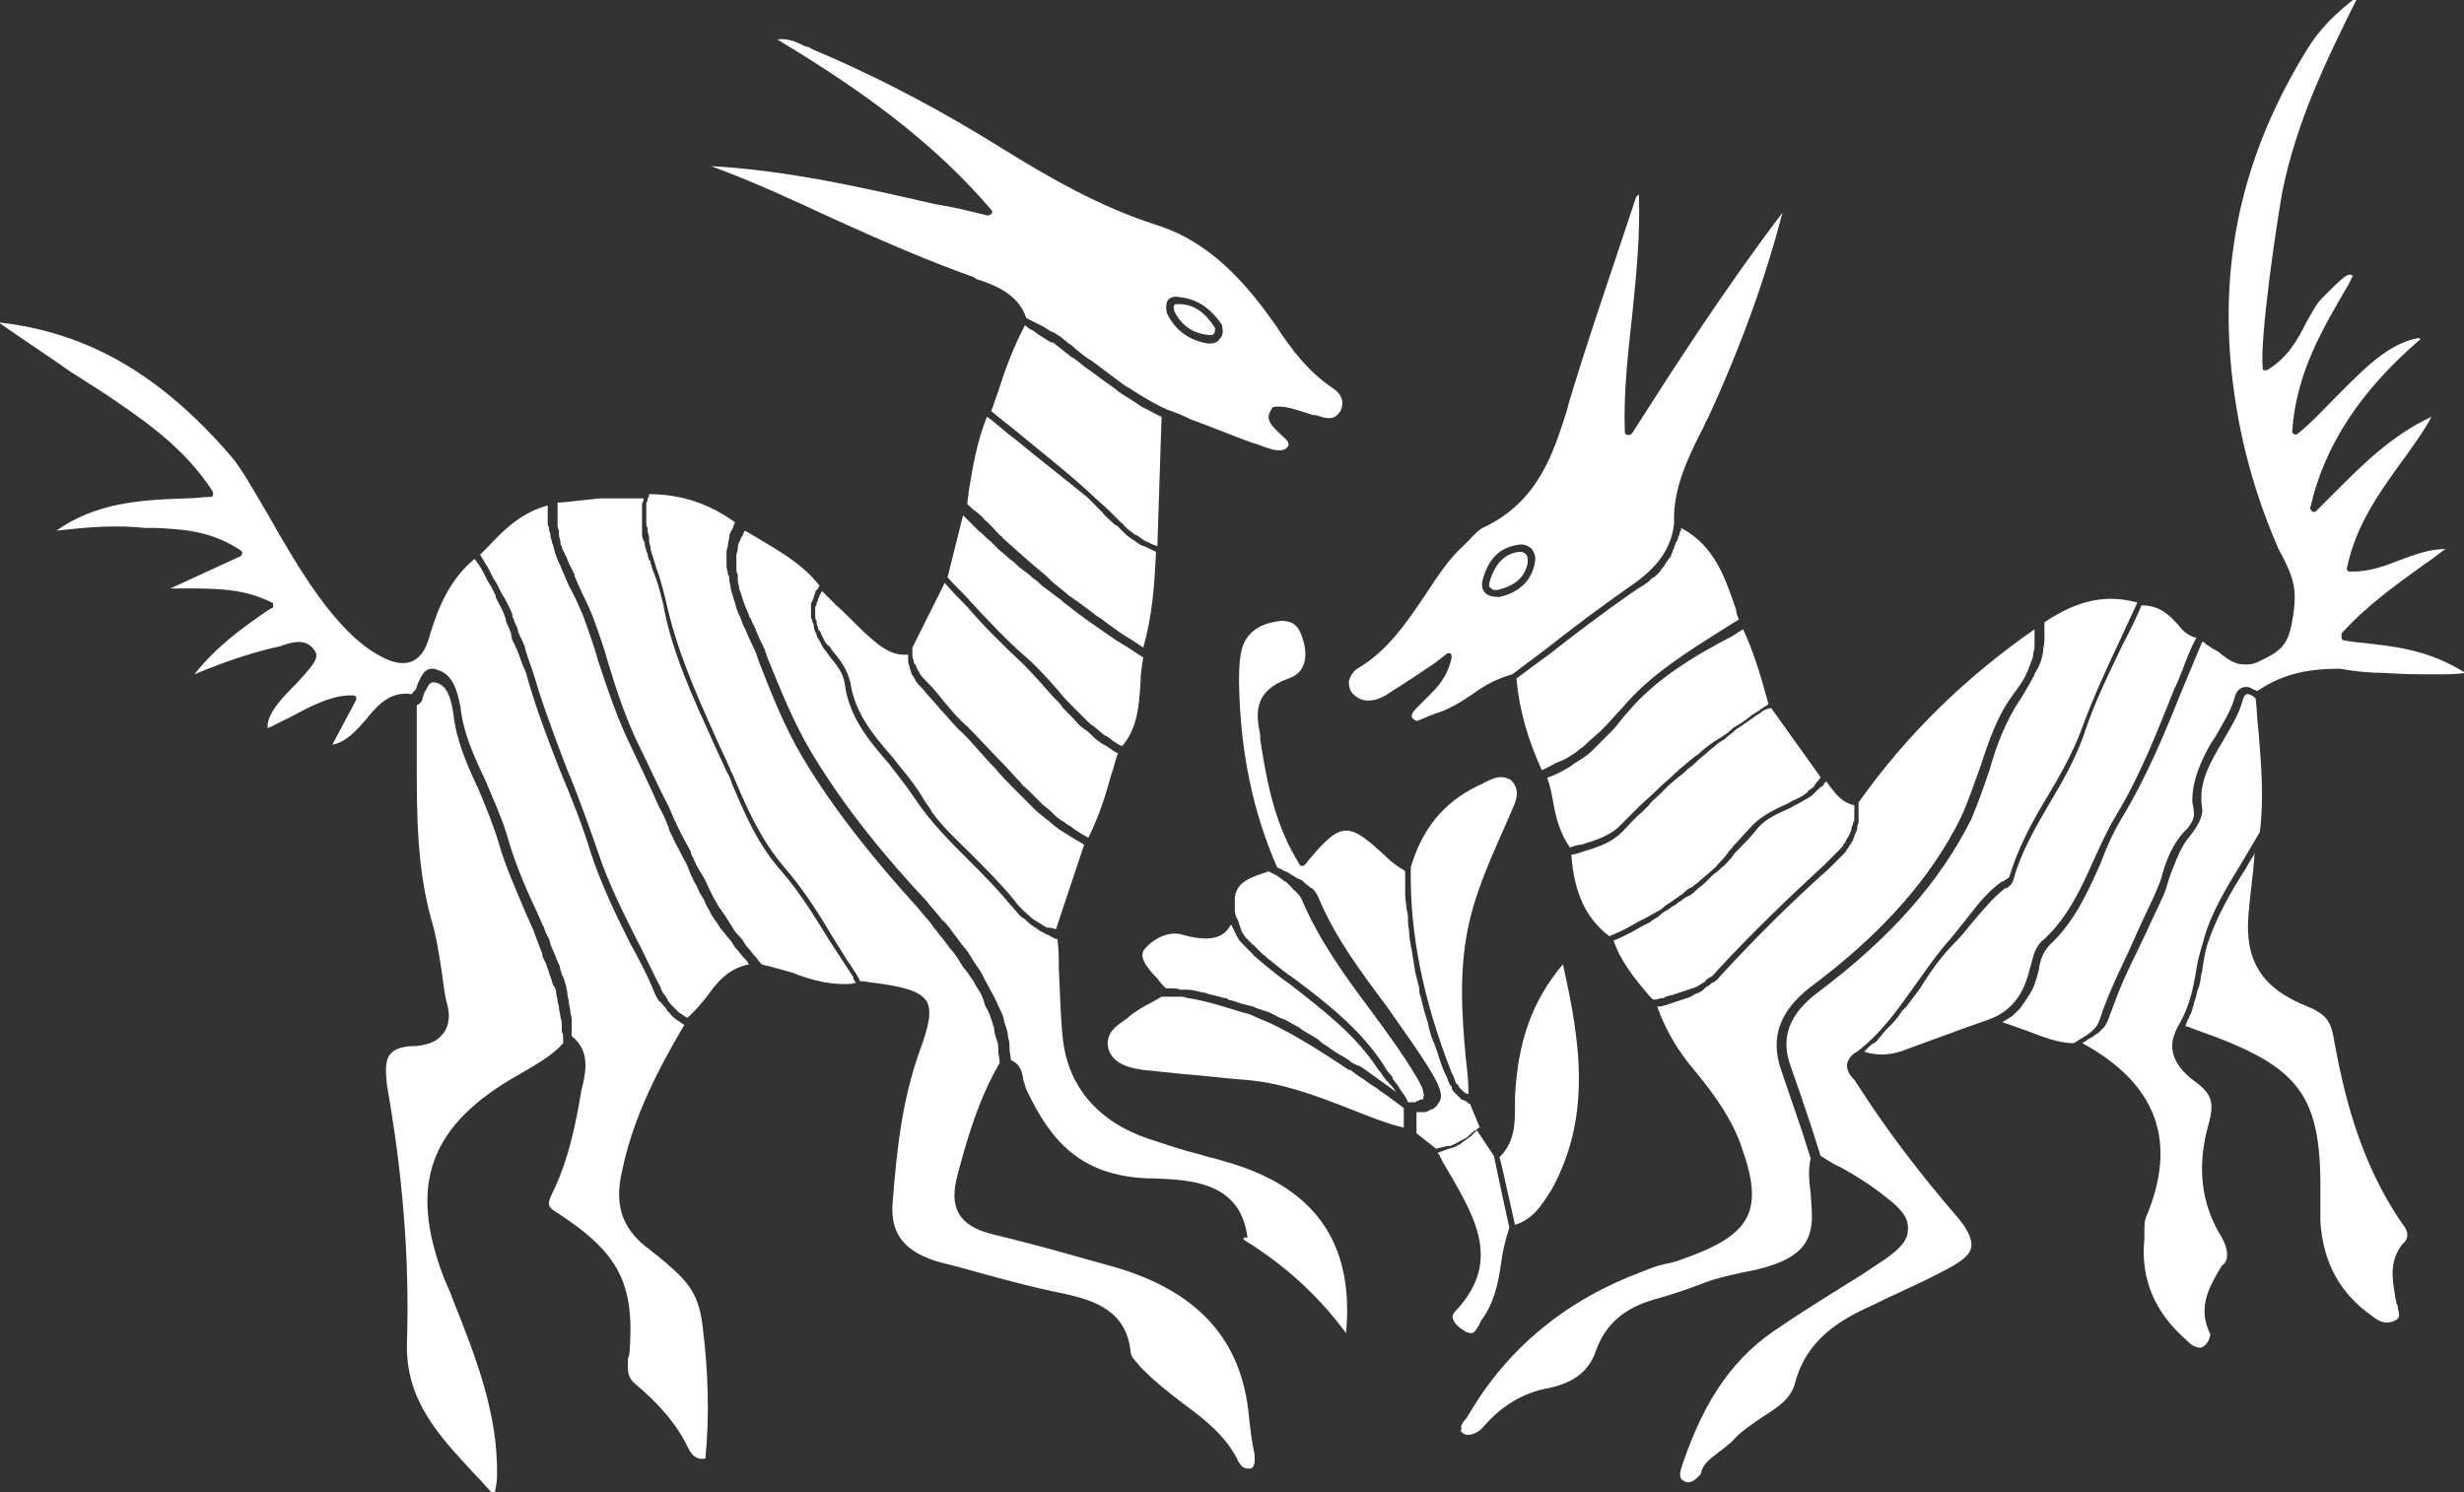 <?xml version="1.0" encoding="utf-8"?>
<!-- Generator: Adobe Illustrator 18.1.1, SVG Export Plug-In . SVG Version: 6.00 Build 0)  -->
<svg version="1.1" id="Layer_1" xmlns="http://www.w3.org/2000/svg" xmlns:xlink="http://www.w3.org/1999/xlink" x="0px" y="0px"
	 viewBox="0 0 175 106" enable-background="new 0 0 175 106" xml:space="preserve">
<rect x="0" y="0" width="175" height="106" fill="#333333" stroke="none"/>
<g>
	<g>
		<g>
			<path fill="#FFFFFF" d="M39.9,73.3c0-0.2,0-0.4,0-0.6c0-0.2-0.1-0.4-0.1-0.5c0-0.2-0.1-0.4-0.1-0.6c0-0.2-0.1-0.4-0.1-0.5
				c0-0.2-0.1-0.4-0.1-0.6c0-0.2-0.1-0.4-0.2-0.5c-0.1-0.2-0.1-0.4-0.2-0.6c-0.1-0.2-0.1-0.4-0.2-0.6c-0.1-0.2-0.1-0.4-0.2-0.5
				c-0.1-0.2-0.2-0.4-0.2-0.6c-0.1-0.2-0.1-0.3-0.2-0.5c-0.1-0.3-0.2-0.5-0.3-0.8c0-0.1-0.1-0.2-0.1-0.3c-0.2-0.4-0.3-0.7-0.5-1.1
				c-0.7-1.7-1.5-3.4-2-5.2c-0.4-1.3-0.9-2.5-1.4-3.7c-0.8-1.7-1.6-3.5-1.8-5.4c-0.2-1.3-0.5-2-1.2-2.2c-0.4-0.1-0.5,0-0.8,0.6
				c-0.1,0.1-0.1,0.3-0.2,0.5c0,0,0,0.1,0,0.1c-0.1,0.2-0.2,0.3-0.4,0.4c0,0,0,0,0,0c0,1.3,0,2.7,0,4c0,3.7,0,7.4,1,11.1
				c0.4,1.3,0.6,2.7,0.8,4c0.1,0.8,0.2,1.6,0.4,2.3c0.2,0.8,0,1.6-0.4,2c-0.4,0.5-1,0.7-1.8,0.8c-1,0-1.6,0.2-1.9,0.6
				c-0.4,0.5-0.3,1.4-0.2,2.3c1.1,6.2,1.6,12.3,1.4,18.2c-0.1,4.1,2.3,6.6,4.8,9.3c0.5,0.5,0.9,1,1.4,1.5c0.1-0.4,0.2-1,0.2-1.3
				c0.1-4.4-1.5-8.5-3.1-12.5c-0.2-0.6-0.5-1.2-0.7-1.7c-2.5-6.6-1-10.8,5.4-14.4c1.2-0.7,2.3-1.3,3.1-2.2
				C40,73.6,40,73.4,39.9,73.3z"/>
			<path fill="#FFFFFF" d="M44.6,96.5c0,0.7-0.1,1.2,0.4,1.7c1.8,1.5,3.1,3,3.9,4.7c0.3,0.6,0.7,0.8,1.2,0.7
				c0.3-3.1,0.2-6.2-0.2-9.4c-0.3-2.6-1.3-3.4-3.2-5c-0.3-0.2-0.6-0.5-0.9-0.7c-2.1-1.7-2-3.7-1.6-5.4c0.8-3.9,2.7-7.4,4.4-10.3
				c-0.1-0.1-0.2-0.1-0.3-0.2c-0.1-0.1-0.2-0.1-0.3-0.2c-0.1-0.1-0.3-0.2-0.4-0.4c-0.1-0.1-0.1-0.1-0.2-0.2
				c-0.1-0.2-0.2-0.3-0.4-0.5c0-0.1-0.1-0.1-0.2-0.2c-0.2-0.3-0.3-0.5-0.4-0.8c-0.5-1.2-1.1-2.3-1.7-3.4c-1-2-2-4.1-2.7-6.2
				c-0.6-2-1.4-4-2.2-5.9c-0.7-1.8-1.4-3.6-2-5.5l-0.3-1c-0.1-0.4-0.2-0.7-0.4-1.1c0-0.1-0.1-0.2-0.1-0.3c-0.1-0.3-0.2-0.5-0.3-0.8
				c-0.1-0.1-0.1-0.3-0.2-0.4c-0.1-0.2-0.2-0.4-0.2-0.7c-0.1-0.2-0.1-0.3-0.2-0.5c-0.1-0.2-0.2-0.4-0.2-0.6
				c-0.1-0.2-0.1-0.3-0.2-0.5c-0.1-0.2-0.2-0.4-0.3-0.6c-0.1-0.2-0.2-0.3-0.2-0.5c-0.1-0.2-0.2-0.4-0.3-0.6
				c-0.1-0.2-0.2-0.3-0.3-0.5c-0.1-0.2-0.2-0.4-0.3-0.6c-0.1-0.2-0.2-0.3-0.3-0.5c-0.1-0.1-0.2-0.3-0.3-0.4
				c-1.8,1.5-2.6,3.5-3.2,5.5c-0.5,1.9-1.7,2.4-3.5,1.4c-3.2-1.7-5.9-6.4-8-10.1c-1-1.7-1.9-3.3-2.6-4.1c-5-5.8-10.2-8.8-16.5-9.5
				c1.7,1.2,3.4,2.3,5.1,3.5c0.8,0.5,1.7,1.1,2.5,1.6c2.8,1.9,5.6,3.8,7.6,6.9c0,0.1,0.1,0.2,0,0.3c0,0.1-0.1,0.1-0.2,0.1
				c-0.5,0-1.1,0.1-1.6,0.1c-3.3,0.1-6.5,0.3-9.3,2.3c2.5-0.3,4.4-0.4,6.3-0.2c0.3,0,0.5,0,0.8,0c1.9,0.1,3.9,0.2,6,1.6
				c0.1,0.1,0.1,0.1,0.1,0.2s-0.1,0.2-0.1,0.2l-5,2.3c0.4,0,0.7,0,1,0c2.3,0,4.2,0,6.2,1c0.1,0,0.1,0.1,0.1,0.2c0,0.1,0,0.2-0.1,0.2
				l-0.2,0.1c-1.9,1.3-3.7,2.6-5.3,4.6c2.4-1,4.3-1.6,6.1-2c0.1,0,0.2-0.1,0.3-0.1c0.3-0.1,0.7-0.2,1-0.2c0.5,0,0.9,0.2,1.2,0.7
				c0.3,0.5-0.4,1.2-1.3,2.2c-0.9,0.9-2.1,2.1-2.1,3.1c0,0.1,0,0.1,0,0.1c0.2,0,0.8-0.4,1.5-0.7c1.3-0.7,3.1-1.7,4.6-1.6
				c0.1,0,0.2,0.1,0.2,0.1c0,0.1,0,0.2,0,0.2l-1.7,3.2c1-0.2,1.7-1,2.4-1.8c0.8-1,1.7-2,3.2-1.8c0.1,0,0.1-0.1,0.2-0.2
				c0,0,0.1-0.1,0.1-0.1c0.1-0.1,0.1-0.3,0.2-0.5c0.2-0.4,0.4-1,1-1c0.1,0,0.2,0,0.4,0.1c1.1,0.3,1.4,1.6,1.6,2.6
				c0.2,1.9,1,3.6,1.8,5.3c0.5,1.2,1.1,2.5,1.5,3.8c0.5,1.8,1.2,3.5,2,5.2c0.2,0.4,0.3,0.7,0.5,1.1c0,0.1,0.1,0.2,0.1,0.2
				c0.1,0.3,0.2,0.6,0.4,0.9c0,0.1,0.1,0.2,0.1,0.4c0.1,0.2,0.2,0.5,0.3,0.7c0.1,0.2,0.1,0.3,0.2,0.5c0.1,0.2,0.2,0.4,0.2,0.6
				c0.1,0.2,0.1,0.4,0.2,0.5c0.1,0.2,0.1,0.4,0.2,0.6c0,0.2,0.1,0.4,0.1,0.6c0,0.2,0.1,0.4,0.1,0.6c0,0.2,0.1,0.4,0.1,0.6
				c0,0.2,0.1,0.4,0.1,0.6c0,0.2,0,0.4,0,0.6c0,0.2,0,0.4,0,0.6c1.3,1,1,2.5,0.8,3.4l-0.1,0.4c-0.4,2.4-0.9,4.9-2,7.2
				c-0.4,0.8-0.5,1.1,0.2,1.5c4.5,2.9,5.6,5.1,5.2,10.1L44.6,96.5z"/>
			<path fill="#FFFFFF" d="M85.9,23.8c0.1,0,0.3,0,0.3-0.1c0.1-0.1,0.1-0.2,0.1-0.4c-0.7-1.1-1.5-1.7-2.6-1.7c0,0,0,0,0,0
				c0,0,0,0-0.1,0c-0.1,0-0.2,0-0.2,0.1c-0.1,0.1,0,0.2,0,0.4C83.9,23.1,84.7,23.7,85.9,23.8z"/>
			<path fill="#FFFFFF" d="M89.1,103.3c-0.2-0.9-0.3-1.8-0.4-2.7c-0.5-5.5-3.7-9-9.9-10.7L77,89.4c-2.1-0.6-4.3-1.2-6.4-1.7
				c-1.3-0.3-2.1-0.8-2.5-1.5c-0.4-0.7-0.4-1.6-0.1-2.7l0.1-0.4c0.7-2.6,1.5-5.2,2.9-7.6c0-0.3-0.1-0.6-0.1-0.9c0-0.2,0-0.5-0.1-0.7
				c-0.1-0.3-0.2-0.6-0.2-0.9c-0.1-0.2-0.1-0.4-0.2-0.6c-0.1-0.3-0.2-0.6-0.4-0.9c-0.1-0.2-0.1-0.4-0.2-0.6
				c-0.1-0.3-0.3-0.6-0.5-0.9c-0.1-0.2-0.2-0.4-0.3-0.5c-0.2-0.3-0.4-0.6-0.6-0.8c-0.1-0.2-0.2-0.3-0.3-0.5
				c-0.2-0.3-0.4-0.6-0.6-0.8c-0.1-0.1-0.2-0.3-0.3-0.4c-0.2-0.3-0.5-0.6-0.7-0.9c-0.1-0.1-0.2-0.2-0.3-0.4c-0.3-0.4-0.7-0.8-1-1.2
				c-2.9-3.2-5.8-6.7-8.2-10.7c-1.3-2.2-2.2-4.5-3.1-6.8l-0.2-0.6c-0.2-0.4-0.4-0.9-0.6-1.3c-0.1-0.3-0.3-0.6-0.4-0.9
				c0-0.1-0.1-0.2-0.1-0.3c-0.1-0.2-0.2-0.4-0.3-0.7c0-0.1-0.1-0.2-0.1-0.4c-0.1-0.2-0.1-0.4-0.2-0.6c0-0.1-0.1-0.3-0.1-0.4
				c0-0.2-0.1-0.4-0.1-0.6c0-0.1,0-0.3-0.1-0.4c0-0.2-0.1-0.4-0.1-0.6c0-0.1,0-0.3,0-0.4c0-0.2,0-0.4,0-0.6c0-0.2,0.1-0.3,0.1-0.5
				c0-0.2,0.1-0.4,0.1-0.6c0-0.2,0.1-0.3,0.2-0.5c0.1-0.2,0.1-0.3,0.2-0.5c-1.8-1.3-3.8-2-6.1-2c0,0.1,0,0.2-0.1,0.3
				c0,0.1,0,0.2-0.1,0.3c0,0.1,0,0.2,0,0.4c0,0.1,0,0.2,0,0.3c0,0.1,0,0.3,0,0.4c0,0.1,0,0.2,0,0.3c0,0.1,0,0.3,0.1,0.4
				c0,0.1,0,0.1,0,0.2c0,0.2,0.1,0.3,0.1,0.5c0,0.1,0,0.1,0,0.2c0,0.2,0.1,0.4,0.1,0.5c0,0,0,0.1,0,0.1c0.1,0.4,0.3,0.9,0.4,1.3
				c0.3,0.8,0.5,1.6,0.7,2.4c0.7,3.3,2.1,6.5,3.5,9.6c0.3,0.7,0.7,1.5,1,2.2c0.1,0.3,0.3,0.6,0.4,0.9c0.9,2.1,1.8,4.2,3.5,6.2
				c1.3,1.5,2.4,3.2,3.4,4.9c0.3,0.5,0.7,1.1,1,1.6c0.1,0.2,0.3,0.4,0.4,0.6c0.2,0.3,0.4,0.6,0.6,1l0.2,0c0.2,0,0.5,0.1,0.7,0.1
				c2.3,0.3,3.3,0.6,3.8,1.3c0.4,0.7,0.2,1.7-0.5,3.6c-1.2,3.4-1.6,6.8-1.9,10.7c-0.2,2.3,0.9,3.6,3.5,4.3l1.2,0.3
				c2.5,0.7,5,1.4,7.5,1.9c2.3,0.5,4.4,1.3,4.7,4.1c0,0.4,0.4,0.7,0.7,1.1c0.1,0.1,0.2,0.2,0.3,0.3c0.8,0.8,1.7,1.5,2.6,2.2
				c1.5,1.1,3.1,2.3,4,4.1c0.2,0.4,0.4,0.7,1,0.6C89.2,104,89.1,103.6,89.1,103.3z"/>
			<path fill="#FFFFFF" d="M42.5,47c-0.3-1.1-0.7-2.2-1.1-3.3c-0.3-0.7-0.6-1.4-1-2.1c-0.2-0.5-0.4-0.9-0.6-1.4
				c0-0.1-0.1-0.2-0.1-0.2c-0.1-0.2-0.1-0.3-0.2-0.5c0-0.1-0.1-0.2-0.1-0.3c0-0.1-0.1-0.3-0.1-0.4c0-0.1-0.1-0.2-0.1-0.3
				c0-0.1-0.1-0.3-0.1-0.4c0-0.1,0-0.2-0.1-0.4c0-0.1,0-0.3-0.1-0.4c0-0.1,0-0.3,0-0.4c0-0.1,0-0.3,0-0.4c0-0.1,0-0.3,0-0.4
				c0-0.1,0-0.1,0-0.2c-1.8,0.5-3,1.6-4.2,2.9c-0.2,0.2-0.4,0.4-0.6,0.6c0.1,0.2,0.2,0.3,0.3,0.5c0.1,0.2,0.2,0.3,0.3,0.5
				c0.1,0.2,0.2,0.4,0.3,0.6c0.1,0.2,0.2,0.3,0.3,0.5c0.1,0.2,0.2,0.4,0.3,0.6c0.1,0.2,0.2,0.3,0.3,0.5c0.1,0.2,0.2,0.4,0.3,0.6
				c0.1,0.2,0.2,0.4,0.2,0.6c0.1,0.2,0.1,0.3,0.2,0.5c0.1,0.2,0.2,0.4,0.2,0.6c0.1,0.1,0.1,0.3,0.2,0.4c0.1,0.2,0.2,0.5,0.3,0.7
				c0,0,0,0.1,0,0.1c0.2,0.7,0.5,1.4,0.7,2.1l0.3,1c0.6,1.8,1.3,3.7,2,5.5c0.8,1.9,1.5,3.9,2.2,5.9c0.7,2.1,1.7,4.1,2.7,6.1
				c0.6,1.1,1.1,2.3,1.7,3.4c0.1,0.3,0.2,0.5,0.4,0.7c0,0.1,0.1,0.1,0.1,0.2c0.1,0.2,0.2,0.3,0.3,0.4c0.1,0.1,0.1,0.1,0.2,0.2
				c0.1,0.1,0.2,0.2,0.3,0.3c0.1,0.1,0.2,0.1,0.3,0.2c0.1,0.1,0.2,0.1,0.3,0.2c0.5-0.4,0.9-0.9,1.4-1.5c0.7-1,1.5-2,3-2.3
				c-0.1-0.2-0.3-0.4-0.4-0.5c-0.2-0.2-0.3-0.4-0.5-0.6c-0.2-0.2-0.3-0.5-0.5-0.7c-0.2-0.2-0.3-0.4-0.5-0.6
				c-0.2-0.2-0.3-0.5-0.5-0.7c-0.1-0.2-0.3-0.4-0.4-0.7c-0.2-0.3-0.3-0.5-0.4-0.8c-0.1-0.2-0.3-0.4-0.4-0.7
				c-0.1-0.3-0.3-0.5-0.4-0.8c-0.1-0.2-0.2-0.4-0.3-0.7c-0.1-0.3-0.3-0.6-0.4-0.8c-0.1-0.2-0.2-0.4-0.3-0.6c-0.2-0.3-0.3-0.6-0.5-1
				c-0.1-0.2-0.2-0.3-0.2-0.5c-0.2-0.5-0.4-1-0.7-1.5c-0.6-1.4-1.3-2.8-1.9-4.1C43.9,51.2,43.2,49.1,42.5,47z"/>
			<path fill="#FFFFFF" d="M59.9,69.9c0.3,0,0.6,0,0.9-0.1c-0.1-0.1-0.2-0.2-0.2-0.4c-0.6-0.9-1.1-1.7-1.7-2.6
				c-1.1-1.8-2.1-3.4-3.3-4.8c-1.8-2-2.7-4.2-3.6-6.3c-0.1-0.3-0.2-0.6-0.4-0.9c-0.3-0.7-0.7-1.5-1-2.2c-1.4-3.1-2.9-6.3-3.5-9.7
				c-0.2-0.8-0.4-1.6-0.7-2.3c-0.1-0.2-0.1-0.4-0.2-0.6c0-0.1,0-0.2-0.1-0.2c0-0.1-0.1-0.3-0.1-0.4c0-0.1-0.1-0.2-0.1-0.3
				c0-0.1-0.1-0.2-0.1-0.4c0-0.1,0-0.2-0.1-0.3c0-0.1-0.1-0.2-0.1-0.4c0-0.1,0-0.2,0-0.3c0-0.1,0-0.2,0-0.4c0-0.1,0-0.2,0-0.3
				c0-0.1,0-0.2,0-0.4c0-0.1,0-0.2,0-0.3c0-0.1,0-0.3,0-0.4c0-0.1,0-0.2,0.1-0.3c0-0.1,0-0.2,0-0.2c-0.6,0-2.1,0-3.1,0
				c-1.1,0.1-2.5,0.3-3,0.3c0,0.1,0,0.3,0,0.4c0,0.1,0,0.2,0,0.3c0,0.2,0,0.3,0,0.5c0,0.1,0,0.2,0,0.3c0,0.2,0,0.3,0.1,0.5
				c0,0.1,0,0.2,0,0.3c0,0.2,0.1,0.3,0.1,0.5c0,0.1,0,0.2,0.1,0.3c0,0.2,0.1,0.3,0.2,0.5c0,0.1,0.1,0.2,0.1,0.2
				c0.1,0.2,0.1,0.3,0.2,0.5c0,0.1,0.1,0.1,0.1,0.2c0.1,0.2,0.2,0.4,0.3,0.6c0,0,0,0,0,0.1c0.1,0.2,0.2,0.5,0.3,0.7
				c0.3,0.7,0.7,1.4,1,2.2c0.4,1.1,0.8,2.2,1.1,3.3c0.6,2,1.3,4.1,2.3,6.1c0.7,1.4,1.3,2.8,2,4.1c0.4,1,0.9,2,1.4,2.9
				c0.1,0.2,0.2,0.3,0.2,0.5c0.2,0.3,0.3,0.7,0.5,1c0.1,0.2,0.2,0.3,0.3,0.5c0.2,0.3,0.3,0.6,0.5,1c0.1,0.2,0.2,0.4,0.3,0.6
				c0.2,0.3,0.3,0.6,0.5,0.8c0.1,0.2,0.3,0.4,0.4,0.6c0.2,0.3,0.3,0.5,0.5,0.8c0.1,0.2,0.3,0.4,0.5,0.6c0.2,0.2,0.3,0.5,0.5,0.7
				c0.2,0.2,0.3,0.4,0.5,0.6c0.2,0.2,0.3,0.4,0.5,0.6c0.8,0.2,1.5,0.4,2.2,0.6C57.3,69.5,58.6,69.9,59.9,69.9z"/>
			<path fill="#FFFFFF" d="M70.1,15.3c-1.2-0.3-2.4-0.6-3.7-0.8c-5.2-1.2-10.5-2.4-15.9-2.7c3,1.1,5.8,2.4,8.6,3.7
				c3.3,1.5,6.7,3,10.1,4.2l0.1,0.1c1.5,0.5,3,1.1,3.6,2.8c0.2,0.1,0.4,0.2,0.6,0.3c0.2,0.1,0.4,0.2,0.6,0.3
				c0.2,0.1,0.4,0.3,0.7,0.4c0.2,0.1,0.3,0.2,0.5,0.3c0.2,0.2,0.4,0.3,0.6,0.5c0.2,0.1,0.3,0.2,0.5,0.4c0,0,0,0,0,0
				c0.4,0.3,0.7,0.6,1.1,0.8c0.8,0.6,1.6,1.2,2.4,1.8c0.1,0,0.1,0.1,0.2,0.1c0.1,0.1,0.2,0.1,0.3,0.2c0.8,0.5,1.6,1,2.5,1.4
				c0.6,0.2,1.1,0.4,1.7,0.7c1.4,0.5,2.8,1.1,4.2,1.6c0.2,0.1,0.4,0.1,0.6,0.2c0.8,0.3,1.6,0.6,2,0.2c0.2-0.2,0.1-0.3,0.1-0.3
				c0-0.2-0.3-0.4-0.6-0.7c-0.3-0.3-0.7-0.6-0.8-1.1c0-0.2,0-0.3,0.1-0.4c0-0.1,0-0.1,0.1-0.2c0-0.1,0.1-0.2,0.2-0.2
				c0.8-0.1,1.5,0.2,2.2,0.4c0.3,0.1,0.5,0.2,0.8,0.2c0.3,0.1,0.6,0.2,0.9,0.2c0.4,0,0.6-0.2,0.8-0.5c0.3-0.6,0.1-1.2-0.5-1.6
				c-1.8-1.2-3-2.8-4.1-4.5c-0.3-0.4-0.5-0.7-0.8-1.1c-2.4-3.2-4.8-5.1-7.6-6c-4.1-1.3-7.7-3.4-11.1-5.5l-1.3-0.8
				c-4.3-2.6-8.3-4.6-12.1-6.2c-0.2-0.1-0.3-0.2-0.5-0.2c-0.6-0.3-1.2-0.6-2-0.5c7,4.2,11.5,7.8,15.2,12.1c0.1,0.1,0.1,0.2,0,0.3
				C70.3,15.3,70.2,15.3,70.1,15.3z M82.9,21.4c0.1-0.2,0.4-0.4,0.8-0.3c1.3,0.1,2.3,0.8,3.1,2c0,0,0,0.1,0,0.1
				c0.1,0.5,0,0.7-0.2,0.9c-0.1,0.2-0.4,0.3-0.6,0.3c-0.1,0-0.1,0-0.2,0c-1.3-0.2-2.3-0.9-2.9-2.1C82.8,22,82.8,21.6,82.9,21.4z"/>
			<path fill="#FFFFFF" d="M78.9,55.1c0.2-0.5,0.3-1.1,0.5-1.6c-0.3-0.1-0.5-0.3-0.8-0.5c-0.2-0.1-0.4-0.2-0.5-0.3
				c-0.3-0.2-0.5-0.4-0.8-0.7c-0.1-0.1-0.3-0.2-0.4-0.3c-0.3-0.2-0.5-0.5-0.8-0.8c-0.1-0.1-0.2-0.2-0.3-0.3
				c-0.2-0.2-0.4-0.4-0.5-0.6c-0.2-0.2-0.3-0.3-0.5-0.5c-0.7-0.8-1.4-1.6-2.2-2.4c-1.4-1.3-2.8-2.7-4-4.1c-0.5-0.5-1-1-1.5-1.6
				l-2.3,4.6c0,0.1,0,0.2,0,0.4c0,0.1,0,0.1,0,0.2c0,0.1,0.1,0.3,0.1,0.4c0,0.1,0,0.1,0.1,0.2c0.1,0.1,0.1,0.3,0.2,0.4
				c0,0.1,0.1,0.1,0.1,0.2c0.1,0.2,0.3,0.4,0.5,0.6c0.5,0.5,0.9,1,1.3,1.5c0.5,0.6,1,1.2,1.6,1.7c0.8,0.8,1.6,1.7,2.4,2.5
				c0.5,0.5,0.9,1,1.4,1.5c0.1,0.2,0.3,0.3,0.5,0.5c0.3,0.3,0.7,0.7,1,1c0.2,0.2,0.4,0.3,0.6,0.5c0.3,0.3,0.6,0.6,1,0.8
				c0.2,0.2,0.5,0.3,0.7,0.5c0.3,0.2,0.6,0.4,1,0.6C78,58.1,78.5,56.6,78.9,55.1z"/>
			<path fill="#FFFFFF" d="M88.4,88.1c2.9,1.8,5.3,4,7.2,6.6c0.6-6.4-2.2-10.4-8.6-12.2c-0.6-0.2-1.2-0.3-1.8-0.5
				c-1.2-0.3-2.4-0.7-3.6-1.1c-3.6-1.2-5.7-3.7-6.1-7c-0.2-1.7-0.2-3.4-0.3-5.1c0-0.7,0-1.4-0.1-2.1c-0.2,0-0.3-0.1-0.5-0.2
				c-0.1-0.1-0.3-0.1-0.4-0.2c-0.2-0.1-0.4-0.2-0.5-0.3c-0.1-0.1-0.2-0.1-0.3-0.2c-0.2-0.1-0.4-0.3-0.6-0.5
				c-0.1-0.1-0.2-0.1-0.3-0.2c-0.3-0.3-0.5-0.6-0.8-0.9c-0.9-1.1-1.9-2.1-2.9-3.1c-1.3-1.3-2.7-2.7-3.7-4.2c-0.6-0.9-1.3-1.8-2-2.7
				c-1.4-1.6-2.8-3.3-3.1-5.6c-0.1-0.8-0.6-1.4-1.1-2l-0.2-0.3c-0.2-0.2-0.3-0.4-0.4-0.6c0-0.1-0.1-0.1-0.1-0.2
				c-0.1-0.1-0.2-0.3-0.2-0.4c0-0.1-0.1-0.2-0.1-0.2c0-0.1-0.1-0.2-0.1-0.4c0-0.1,0-0.2-0.1-0.3c0-0.1,0-0.2-0.1-0.3
				c0-0.1,0-0.2,0-0.3c0-0.1,0-0.2,0-0.3c0-0.1,0-0.2,0-0.3c0-0.1,0-0.2,0.1-0.3c0-0.1,0.1-0.2,0.1-0.3c0-0.1,0.1-0.2,0.1-0.3
				c0-0.1,0.1-0.2,0.2-0.3c0-0.1,0.1-0.1,0.1-0.2c-1.3-1.7-3.3-2.7-5.1-3.8l-0.2-0.1c-0.1,0.1-0.1,0.3-0.2,0.4
				c-0.1,0.1-0.1,0.3-0.2,0.4c-0.1,0.2-0.1,0.4-0.1,0.5c0,0.1-0.1,0.3-0.1,0.4c0,0.2,0,0.4,0,0.5c0,0.1,0,0.3,0,0.4
				c0,0.2,0,0.4,0.1,0.5c0,0.1,0,0.3,0,0.4c0,0.2,0.1,0.4,0.1,0.6c0,0.1,0.1,0.2,0.1,0.3c0.1,0.2,0.1,0.4,0.2,0.6
				c0,0.1,0.1,0.2,0.1,0.3c0.1,0.2,0.2,0.5,0.3,0.7c0,0.1,0,0.1,0.1,0.2c0.1,0.3,0.3,0.6,0.4,0.9c0.2,0.5,0.4,0.9,0.6,1.3l0.2,0.6
				c0.9,2.2,1.8,4.5,3.1,6.7c2.4,4,5.3,7.5,8.2,10.6c0.3,0.4,0.7,0.8,1,1.2c0.1,0.1,0.1,0.2,0.2,0.2c0.3,0.3,0.5,0.6,0.8,1
				c0.1,0.1,0.2,0.3,0.3,0.4c0.2,0.3,0.5,0.6,0.7,0.9c0.1,0.2,0.2,0.3,0.3,0.5c0.2,0.3,0.4,0.6,0.6,0.9c0.1,0.2,0.2,0.4,0.3,0.6
				c0.2,0.3,0.3,0.6,0.5,0.9c0.1,0.2,0.2,0.4,0.3,0.6c0.1,0.3,0.3,0.6,0.4,0.9c0.1,0.2,0.1,0.5,0.2,0.7c0.1,0.3,0.2,0.6,0.2,0.9
				c0.1,0.3,0.1,0.5,0.1,0.8c0,0.3,0.1,0.5,0.1,0.8c0.7,0.3,0.8,0.9,0.9,1.5c0.1,0.2,0.1,0.4,0.2,0.6c1.7,3.6,3.8,6.1,8.6,6.3l0.3,0
				c2.7,0.1,6.3,0.2,6.8,4.2C88.2,87.9,88.3,88,88.4,88.1z"/>
			<path fill="#FFFFFF" d="M81,48.5c0-0.6,0.1-1.2,0.2-1.8c-0.5-0.3-0.9-0.6-1.4-0.9c-0.2-0.1-0.3-0.2-0.5-0.3
				c-1.3-0.9-2.5-1.7-3.6-2.6c-0.2-0.1-0.3-0.3-0.5-0.4c-0.4-0.3-0.8-0.6-1.2-0.9c-0.2-0.2-0.4-0.4-0.6-0.5c-0.3-0.3-0.6-0.5-1-0.8
				c-0.2-0.2-0.4-0.4-0.7-0.6c-0.3-0.3-0.6-0.5-0.8-0.7c-0.2-0.2-0.4-0.4-0.6-0.6c-0.3-0.2-0.5-0.5-0.8-0.7
				c-0.2-0.2-0.4-0.4-0.6-0.6c-0.2-0.2-0.3-0.3-0.5-0.5L67.3,41c0.5,0.6,1.1,1.1,1.6,1.7c1.3,1.4,2.6,2.8,4,4
				c0.8,0.7,1.6,1.6,2.3,2.4c0.3,0.4,0.6,0.7,1,1.1c0.1,0.1,0.2,0.2,0.3,0.3c0.2,0.2,0.5,0.5,0.7,0.7c0.1,0.1,0.3,0.3,0.5,0.4
				c0.2,0.2,0.5,0.4,0.7,0.6c0.2,0.1,0.4,0.2,0.6,0.4c0.2,0.1,0.4,0.3,0.7,0.4C80.8,51.7,80.9,50.1,81,48.5z"/>
			<path fill="#FFFFFF" d="M72.1,31.2c-0.7-0.5-1.3-1.1-2-1.6c-0.7,1.7-1,3.5-1.3,5.3c0,0.3-0.1,0.6-0.1,0.9
				c0.2,0.2,0.4,0.4,0.7,0.6c0.2,0.2,0.4,0.3,0.5,0.5c0.4,0.3,0.7,0.7,1.1,1.1c0.1,0.1,0.2,0.1,0.2,0.2c1,0.9,2,1.8,3.1,2.7
				c0.1,0.1,0.2,0.2,0.3,0.3c0.4,0.4,0.9,0.7,1.3,1.1c0.2,0.1,0.4,0.3,0.6,0.4c0.4,0.3,0.8,0.6,1.2,0.9c0.2,0.2,0.5,0.3,0.7,0.5
				c0.4,0.3,0.7,0.5,1.1,0.8c0.3,0.2,0.6,0.4,0.8,0.5c0.3,0.2,0.6,0.4,0.9,0.6c0.6-2.1,0.8-4.3,0.9-6.8c-0.2-0.1-0.4-0.2-0.6-0.3
				c-0.2-0.1-0.3-0.1-0.5-0.2c-0.2-0.1-0.4-0.3-0.6-0.4c-0.1-0.1-0.3-0.2-0.4-0.3c-0.2-0.2-0.4-0.4-0.6-0.6
				c-0.1-0.1-0.2-0.1-0.3-0.2c-0.3-0.3-0.6-0.5-0.8-0.8c-0.4-0.4-0.7-0.7-1.1-1.1C75.6,34,73.8,32.6,72.1,31.2z"/>
			<path fill="#FFFFFF" d="M77,60c-0.3-0.2-0.7-0.4-1-0.6c-0.3-0.2-0.5-0.3-0.8-0.5c-0.4-0.3-0.7-0.6-1-0.8
				c-0.2-0.2-0.4-0.3-0.6-0.5c-0.4-0.4-0.7-0.7-1.1-1.1c-0.1-0.1-0.3-0.3-0.4-0.4c-0.5-0.5-1-1-1.4-1.5c-0.8-0.8-1.5-1.7-2.3-2.5
				c-0.6-0.5-1.1-1.2-1.6-1.7c-0.4-0.5-0.9-1-1.3-1.5c-0.2-0.2-0.4-0.4-0.5-0.6c0-0.1-0.1-0.1-0.1-0.2c-0.1-0.1-0.2-0.3-0.2-0.4
				c0-0.1-0.1-0.2-0.1-0.3c0-0.1-0.1-0.3-0.1-0.4c0-0.1,0-0.2,0-0.3c0-0.1,0-0.2,0-0.2c-1.2,0.1-2-0.6-2.8-1.3
				c-0.8-0.7-1.5-1.5-2.3-2.2L58.4,42c0,0-0.1,0.1-0.1,0.1c0,0.1-0.1,0.2-0.1,0.2c0,0.1-0.1,0.2-0.1,0.3c0,0.1-0.1,0.2-0.1,0.2
				c0,0.1,0,0.2-0.1,0.3c0,0.1,0,0.2,0,0.2c0,0.1,0,0.2,0,0.3c0,0.1,0,0.1,0,0.2c0,0.1,0,0.2,0.1,0.3c0,0.1,0,0.1,0,0.2
				c0,0.1,0.1,0.2,0.1,0.3c0,0.1,0,0.1,0.1,0.2c0.1,0.1,0.1,0.2,0.2,0.4c0,0.1,0.1,0.1,0.1,0.2c0.1,0.2,0.2,0.4,0.4,0.5l0.2,0.3
				c0.6,0.7,1.1,1.4,1.3,2.3c0.3,2.1,1.6,3.7,3,5.3c0.7,0.9,1.5,1.8,2.1,2.8c0.2,0.4,0.5,0.7,0.7,1.1c0.8,1.1,1.8,2,2.8,3
				c1,1,2.1,2.1,3,3.2c0.2,0.3,0.5,0.6,0.7,0.8c0.1,0.1,0.2,0.1,0.2,0.2c0.2,0.1,0.3,0.3,0.5,0.4c0.1,0.1,0.2,0.1,0.3,0.2
				c0.2,0.1,0.3,0.2,0.5,0.3c0.1,0.1,0.2,0.1,0.4,0.1c0.1,0,0.3,0.1,0.4,0.1L77,60z"/>
			<path fill="#FFFFFF" d="M70.9,27.8c-0.2,0.5-0.3,0.9-0.5,1.4c0.7,0.6,1.4,1.1,2.1,1.7c1.7,1.4,3.5,2.8,5.1,4.3
				c0.4,0.4,0.8,0.7,1.2,1.1c0.3,0.3,0.5,0.5,0.8,0.8c0.1,0.1,0.2,0.1,0.2,0.2c0.2,0.2,0.4,0.4,0.6,0.5c0.1,0.1,0.2,0.2,0.3,0.2
				c0.2,0.1,0.4,0.3,0.6,0.4c0.1,0.1,0.3,0.1,0.4,0.2c0.2,0.1,0.3,0.1,0.5,0.2l0.3-9.2c-0.3-0.1-0.6-0.3-0.8-0.4
				c-0.2-0.1-0.4-0.2-0.6-0.3c-0.3-0.2-0.6-0.4-0.9-0.6c-0.2-0.1-0.3-0.2-0.5-0.3c-0.3-0.2-0.5-0.4-0.8-0.6
				c-0.6-0.4-1.2-0.9-1.8-1.3c-0.4-0.3-0.7-0.6-1.1-0.8c0,0-0.1-0.1-0.1-0.1c-0.3-0.2-0.6-0.5-0.9-0.7c-0.1-0.1-0.2-0.2-0.4-0.2
				c-0.3-0.2-0.5-0.3-0.8-0.5c-0.1-0.1-0.3-0.2-0.4-0.3c-0.2-0.1-0.4-0.2-0.6-0.4C72,24.6,71.4,26.2,70.9,27.8z"/>
		</g>
		<g>
			<path fill="#FFFFFF" d="M122,103.2c0.4-0.3,0.8-0.6,1.1-0.9c0.5-0.6,1.3-1.1,2-1.6c1.1-0.7,2.1-1.3,2.4-2.5
				c0.8-3,3.1-4.4,5.3-5.4c1.8-0.9,3.5-1.6,5-2.4c1.4-0.7,2.1-1.2,2.2-1.8c0.1-0.5-0.2-1.3-1.2-2.4c-2.4-2.8-4.8-5.9-6.9-9.2
				c-0.1-0.1-0.1-0.2-0.2-0.3c-0.3-0.3-0.6-0.7-0.5-1.2c0.1-0.3,0.3-0.6,0.7-0.8c0,0,0,0,0,0c1.7-1.3,2.9-3,4.1-4.7
				c0.8-1.1,1.6-2.3,2.6-3.4c0.4-0.5,0.8-1,1.2-1.5c0.7-0.9,1.4-1.8,2.4-2.5l0.1,0c0.1-0.1,0.3-0.2,0.4-0.3c0.6-2,1.6-3.9,2.7-5.7
				c0.9-1.5,1.8-3.1,2.4-4.7c0.8-2.2,1.8-4.4,2.8-6.5c0.4-0.9,0.8-1.7,1.2-2.6c-2.2-0.6-4.2-0.2-6.6,1.4c0,0.2,0,0.5,0,0.7
				c0,0.2,0,0.4,0,0.6c0,0.3-0.1,0.5-0.1,0.8c0,0.2-0.1,0.4-0.1,0.5c-0.1,0.3-0.2,0.6-0.4,0.9c-0.1,0.1-0.1,0.3-0.2,0.4
				c-0.2,0.4-0.5,0.9-0.8,1.4c-1.1,1.6-1.8,3.4-2.3,5.2c-0.4,1.2-0.8,2.3-1.3,3.5c-2.2,4.4-5.7,8.4-10.9,12.3
				c-2,1.5-2.7,3.2-1.9,5.3c0.5,1.4,1,2.9,1.5,4.4l0.6,1.9c0.5,0.3,0.9,0.6,1.4,0.8c1.1,0.6,2.2,1.3,3.2,2.1
				c1.2,0.9,1.7,1.6,1.6,2.4c0,0.7-0.6,1.4-2,2.3l-1.2,0.8c-1.9,1.2-3.9,2.4-5.8,3.7c-3.3,2.1-5.4,5.1-7,9.8c-0.2,0.6-0.3,1,0.1,1.2
				c0.5,0.3,0.9-0.2,1.2-0.5C120.9,104,121.5,103.6,122,103.2z"/>
			<path fill="#FFFFFF" d="M106.1,41.9c0,0,0.1,0,0.1,0c0.1,0,0.2,0,0.2,0c1.2-0.3,1.9-0.9,2.1-1.9c0-0.3,0-0.5-0.1-0.6
				c-0.1-0.1-0.2-0.2-0.4-0.2c0,0-0.1,0-0.1,0c-1,0.1-1.7,0.8-2.1,2.1c0,0.1-0.1,0.3,0,0.4C105.9,41.8,106,41.9,106.1,41.9z"/>
			<path fill="#FFFFFF" d="M169.4,47.8c1.2,0.1,2.4,0.1,3.7,0.1c0.7,0,1.3,0,2-0.1c-2.7-1.7-5.1-1.9-7.9-2.2l-0.7-0.1
				c-0.1,0-0.2-0.1-0.2-0.2c0-0.1,0-0.2,0-0.3c1.8-2,3.8-3.4,6-5c0.5-0.3,0.9-0.7,1.4-1c-1.2,0-2.2,0.4-3.3,0.8
				c-1,0.4-2.1,0.8-3.3,0.8l-0.2,0c-0.1,0-0.1,0-0.2-0.1c0-0.1-0.1-0.1,0-0.2c0.6-2.9,2.2-5.2,3.8-7.4c0.8-1.1,1.6-2.2,2.2-3.3
				c-3,1.4-5.1,3.6-7.3,5.8c-0.3,0.3-0.6,0.6-0.9,0.9c-0.1,0.1-0.2,0.1-0.3,0c-0.1-0.1-0.2-0.2-0.1-0.3c1-4.4,3.6-8.3,7.8-11.9
				l-0.1-0.1c-2.2,0.4-3.9,2.2-5.8,4.1c-0.9,0.9-1.8,1.9-2.8,2.7c-0.1,0.1-0.2,0.1-0.3,0c-0.1,0-0.1-0.1-0.1-0.2
				c0.3-4.2,2.2-7.3,4-10.4l0.3-0.6c-0.1-0.1-0.2-0.1-0.2-0.1c-0.3,0-0.9,0.6-1.4,1.1c-0.2,0.2-0.4,0.4-0.6,0.6
				c-0.4,0.4-0.7,1-1.1,1.7c-0.6,1.2-1.3,2.5-2.8,3.4c-0.1,0-0.2,0-0.2,0c-0.1,0-0.1-0.1-0.1-0.2c-0.2-2.2,1-10.3,1.4-12.5
				c1-4.9,3-9.1,5.4-13.9c-1.6,1.2-2.8,2.4-3.7,3.9c-4.3,7-6,14.1-5.4,21.8c0.4,4.8,1.5,9.1,3.3,13.3c0.1,0.3,0.3,0.6,0.4,0.8
				c0.8,1.6,1.1,2.4,0.7,4.6c-0.3,1.8-0.9,2.2-2.4,2.9c-0.4,0.2-0.7,0.2-1,0.2c-0.7,0-1.2-0.4-1.6-0.7c-0.2-0.2-0.4-0.3-0.6-0.4
				c-0.3-0.2-0.5-0.3-0.7-0.5l-0.1,0c-0.5,1.2-1,2.4-1.5,3.6c-1.2,3-2.5,6.1-4.2,8.9c-0.6,1-1.1,2.1-1.5,3.2c-0.9,2-1.8,4.1-3.6,5.8
				c-0.5,0.5-0.7,1.1-0.8,1.8c-0.1,0.3-0.1,0.5-0.2,0.7c-0.1,0.4-0.3,0.8-0.5,1.1c-0.1,0.1-0.1,0.2-0.2,0.3
				c-0.1,0.2-0.3,0.4-0.4,0.6c-0.1,0.1-0.2,0.2-0.3,0.3c-0.2,0.2-0.3,0.3-0.5,0.4c-0.1,0.1-0.2,0.1-0.3,0.2c-0.1,0-0.1,0.1-0.2,0.1
				c0.6,0.2,1.1,0.4,1.7,0.6c1.1,0.4,2.2,0.9,3.4,0.9c0.1-0.1,0.2-0.1,0.3-0.2c0.7-0.4,1.3-0.8,1.5-1.4c0.7-2.2,1.8-4.2,2.7-6.3
				c0.4-0.9,0.9-1.9,1.3-2.8c0.2-0.5,0.4-0.9,0.5-1.4c0.3-1,0.7-2,1.5-2.9c0.1-0.1,0.2-0.2,0.3-0.3c0.3-0.4,0.5-0.8,0.4-1.2
				c0-0.3-0.1-0.5-0.1-0.7c0-1.2,0.4-2.3,0.9-3.3c0.2-0.4,0.4-0.8,0.7-1.2c0.5-0.9,1.1-1.8,1.4-2.8c0.1-0.5,0.4-0.8,0.8-0.8
				c0.1,0,0.3,0,0.4,0.1c0.1,0,0.1,0.1,0.2,0.1c0.1,0,0.2,0.1,0.2,0.1c2-1.4,4.1-1.6,5.9-1.6C167.3,47.7,168.3,47.8,169.4,47.8z"/>
			<path fill="#FFFFFF" d="M170.6,86.9c-3.1-4.5-4.2-9.5-4.9-13.4c-0.2-1-0.6-1.5-1.8-2c-3.3-1.3-4.5-3.3-4.2-6.6
				c0.1-1.3,0.3-2.6,0.4-3.9c0-0.2,0-0.3,0.1-0.5c-0.2,0.4-0.5,0.8-0.7,1.2c-1.1,1.7-2.1,3.5-2.7,5.3c-0.2,0.6-0.3,1.3-0.4,2
				c-0.1,0.3-0.1,0.7-0.2,1c0,0.1-0.1,0.2-0.1,0.3c-0.1,0.2-0.1,0.5-0.2,0.7c0,0.1-0.1,0.2-0.1,0.4c-0.1,0.2-0.1,0.4-0.2,0.6
				c-0.1,0.1-0.1,0.3-0.2,0.4c-0.1,0.2-0.1,0.3-0.2,0.5l0.1,0c0.3,0.1,0.5,0.2,0.8,0.3c7.4,2.6,8.8,4.6,8.7,11.9c0,0.2,0,0.4,0,0.6
				c0,0.4,0,0.7,0,1.1c0.2,2.9,1.4,5.1,3.7,6.7c0.5,0.4,1,0.6,1.6,0.3c0.4-0.2,0.3-0.4,0.2-0.9c0-0.1,0-0.2-0.1-0.3
				c0-0.2-0.1-0.4-0.1-0.6c-0.2-1.2-0.4-2.4,0.5-3.6C171.1,88,171.1,87.5,170.6,86.9z"/>
			<path fill="#FFFFFF" d="M101.4,50.9c0.2-0.1,0.3-0.1,0.5-0.2c1-0.3,1.8-0.8,2.7-1.4c0.8-0.6,1.7-1.1,2.8-1.4
				c0.8-0.6,1.6-1.2,2.4-1.8c1.9-1.5,3.9-3,5.9-4.4c2.1-1.4,3-2.8,3.2-4.5c-0.1-2.4,0.9-4.5,1.9-6.5c0.2-0.3,0.3-0.7,0.5-1
				c2.4-5.2,4.1-10,5.3-14.6c-4.1,5.4-7.7,11-10.7,15.7c-0.1,0.1-0.2,0.1-0.3,0.1c-0.1,0-0.2-0.1-0.2-0.2c-0.1-2.7,0.2-5.4,0.5-8.1
				c0.3-2.9,0.6-5.8,0.5-8.8c0,0,0,0,0,0c-0.1,0.1-0.2,0.2-0.2,0.2c-0.4,1.2-0.8,2.4-1.2,3.6c-1.2,3.6-2.5,7.4-3.6,11.1l-0.1,0.4
				c-1,3.2-2.1,6.5-5.8,8.3c-0.5,0.2-0.8,0.6-1.2,1c-0.1,0.1-0.3,0.3-0.4,0.4c-1.1,1-1.9,2.3-2.7,3.5c-1.3,1.9-2.6,3.9-4.8,5.2
				c-0.3,0.2-0.5,0.5-0.6,0.9c0,0.2,0,0.6,0.3,0.9c0.6,0.6,1.4,0.6,2.3,0.1c0.9-0.6,1.9-1.2,2.9-1.9c0.5-0.3,1-0.7,1.5-1.1
				c0,0,0.1,0,0.1,0c0,0,0.1,0,0.1,0c0.1,0.1,0.1,0.2,0.1,0.3c-0.3,1.4-1,2.1-1.6,2.7c-0.2,0.2-0.4,0.4-0.5,0.5
				c-0.1,0.1-0.2,0.2-0.3,0.3c-0.4,0.4-0.5,0.6-0.4,0.8c0.2,0.2,0.3,0.2,0.4,0.2C100.9,51.1,101.2,51,101.4,50.9z M105.3,41.2
				c0.4-1.5,1.2-2.3,2.5-2.5c0.4-0.1,0.8,0.1,1,0.3c0.2,0.3,0.3,0.6,0.2,1c-0.2,1.2-1.1,2.1-2.5,2.4c0,0,0,0-0.1,0c0,0,0,0,0,0
				c-0.6,0-0.9-0.2-1-0.4C105.3,41.9,105.2,41.6,105.3,41.2z"/>
			<path fill="#FFFFFF" d="M157.8,87.9c-1.5-2.4-1.8-5.1-0.9-8.2c0.3-1.2,0.3-1.9-0.9-2.8c-1-0.7-1.6-1.5-1.7-2.3
				c-0.1-0.6,0.1-1.2,0.5-1.9l0,0c0.7-1.2,1-2.6,1.2-3.9c0.1-0.7,0.3-1.3,0.5-2c0.5-1.9,1.6-3.7,2.7-5.5c0.4-0.7,0.9-1.5,1.3-2.2
				c0.3-2.4,0.1-4.8-0.1-7.2c-0.1-0.8-0.1-1.5-0.2-2.3c0,0-0.1,0-0.1-0.1c-0.2-0.1-0.3-0.2-0.5-0.2c0,0-0.2,0-0.3,0.4
				c-0.3,1.1-0.9,2-1.4,2.9c-0.9,1.5-1.8,3-1.5,4.8c0.1,0.6-0.4,1.4-0.8,1.9c-0.7,0.8-1,1.7-1.4,2.7c-0.2,0.5-0.3,1-0.5,1.5
				c-0.4,0.9-0.9,1.9-1.3,2.8c-0.7,1.5-1.5,3-2.1,4.6c-0.2,0.5-0.4,1.1-0.6,1.6c-0.1,0.2-0.2,0.4-0.3,0.5c0,0-0.1,0.1-0.1,0.1
				c-0.1,0.1-0.2,0.2-0.3,0.3c-0.1,0-0.1,0.1-0.2,0.1c-0.1,0.1-0.2,0.2-0.3,0.2c-0.1,0.1-0.2,0.1-0.3,0.2c-0.1,0.1-0.2,0.1-0.3,0.2
				c5.3,2.9,6.8,7,4.5,12.4c-0.1,0.3-0.1,0.6-0.1,1c0,0.2,0,0.4,0,0.5c-0.3,2.9,0.8,5.3,3,7.2l0.1,0.1c0.3,0.3,0.7,0.5,1,0.4
				c0.2-0.1,0.4-0.3,0.5-0.6c0.1-0.2,0.1-0.4,0-0.5c-0.8-1.8,0-3.2,0.9-4.7C158.3,89.6,158.3,88.8,157.8,87.9z"/>
			<path fill="#FFFFFF" d="M103.9,101.8c0.4,0.3,1.1,0,1.5-0.5c1.2-1.4,2.8-2.4,4.6-2.7c1.8-0.4,2.9-1.2,3.4-2.8
				c0.7-1.8,2-2.9,4.1-3.5c1.1-0.3,2.3-0.7,3.6-1.2c0.8-0.3,1.7-0.5,2.6-0.7c1.6-0.3,3.2-0.7,4.2-1.7c1-1.1,0.8-2.4,0.7-3.9
				c-0.1-0.8-0.2-1.7,0-2.5l-0.6-1.9c-0.5-1.5-1-2.9-1.5-4.4c-0.8-2.3-0.1-4.2,2.1-5.9c5.1-3.8,8.6-7.8,10.7-12.1
				c0.5-1.1,0.9-2.3,1.3-3.4c0.6-1.8,1.2-3.7,2.4-5.3c0.3-0.4,0.6-0.8,0.8-1.2c0.1-0.1,0.1-0.3,0.2-0.4c0.1-0.3,0.2-0.5,0.3-0.8
				c0.1-0.2,0.1-0.3,0.1-0.5c0.1-0.2,0.1-0.5,0.1-0.7c0-0.2,0-0.4,0-0.5c0-0.2,0-0.3,0-0.5c-4.9,3.4-9.1,7.5-12.5,12.3
				c0,0.1,0,0.2,0,0.4c0,0.1,0,0.2,0,0.3c0,0.1,0,0.3,0,0.4c0,0.1,0,0.2,0,0.3c0,0.1-0.1,0.2-0.1,0.4c0,0.1,0,0.2-0.1,0.3
				c0,0.1-0.1,0.2-0.1,0.3c0,0.1-0.1,0.2-0.1,0.3c-0.1,0.1-0.1,0.2-0.2,0.3c-0.1,0.1-0.1,0.2-0.1,0.2c-0.1,0.1-0.2,0.2-0.2,0.3
				c-0.1,0.1-0.1,0.1-0.2,0.2c-0.1,0.1-0.2,0.2-0.3,0.3c-0.1,0.1-0.1,0.1-0.2,0.2c-0.2,0.2-0.3,0.3-0.5,0.5
				c-2.7,2.4-5.2,4.9-7.6,7.5c-0.2,0.2-0.3,0.4-0.5,0.5c-0.1,0.1-0.1,0.1-0.2,0.1c-0.1,0.1-0.2,0.2-0.4,0.3
				c-0.1,0.1-0.2,0.1-0.2,0.2c-0.1,0.1-0.2,0.1-0.3,0.2c-0.1,0-0.2,0.1-0.3,0.1c-0.1,0.1-0.2,0.1-0.3,0.2c-0.1,0-0.2,0.1-0.3,0.1
				c-0.1,0-0.2,0.1-0.3,0.1c-0.1,0-0.2,0.1-0.3,0.1c-0.1,0-0.2,0.1-0.3,0.1c-0.1,0-0.2,0.1-0.3,0.1c-0.1,0-0.2,0.1-0.3,0.1
				c-0.1,0-0.3,0.1-0.4,0.1c-0.1,0-0.1,0-0.2,0c0.6,1.7,1.5,3.2,2.7,4.6c1.5,1.8,2.7,3.6,3.3,5.4c1.6,4.5,0.7,6.2-4.1,7.9
				c-0.5,0.2-0.9,0.3-1.4,0.4c-0.5,0.1-1,0.3-1.5,0.5c-5.4,2-9.6,5.4-12.4,10.2c-0.1,0.1-0.1,0.2-0.2,0.3c-0.2,0.2-0.4,0.5-0.3,0.7
				C103.7,101.7,103.8,101.7,103.9,101.8z"/>
			<path fill="#FFFFFF" d="M125.2,50.5c-0.2,0.2-0.5,0.3-0.7,0.5c-0.2,0.1-0.4,0.3-0.6,0.4c-0.2,0.2-0.5,0.3-0.7,0.5
				c-0.2,0.2-0.4,0.3-0.6,0.5c-0.2,0.2-0.5,0.3-0.7,0.5c-0.2,0.2-0.4,0.3-0.6,0.5c-0.2,0.2-0.5,0.4-0.7,0.6
				c-0.2,0.2-0.4,0.4-0.7,0.6c-0.2,0.2-0.4,0.4-0.7,0.6c-0.2,0.2-0.5,0.4-0.7,0.6c-0.2,0.2-0.4,0.4-0.6,0.6
				c-0.3,0.3-0.6,0.5-0.8,0.8c-0.2,0.2-0.3,0.3-0.5,0.5c-0.5,0.4-0.9,0.9-1.4,1.4c-0.8,0.8-1.8,1.1-2.8,1.4
				c-0.3,0.1-0.5,0.2-0.8,0.2c0.2,2.7,1,4.5,2.7,5.8c0.2-0.1,0.5-0.2,0.7-0.3c0.2-0.1,0.4-0.2,0.6-0.3c0.2-0.1,0.5-0.3,0.7-0.4
				c0.2-0.1,0.4-0.2,0.6-0.3c0.2-0.1,0.5-0.3,0.7-0.4c0.2-0.1,0.4-0.2,0.6-0.4c0.2-0.2,0.5-0.3,0.7-0.5c0.2-0.1,0.4-0.3,0.6-0.4
				c0.2-0.2,0.4-0.4,0.7-0.5c0.2-0.2,0.4-0.3,0.6-0.5c0.2-0.2,0.5-0.4,0.7-0.6c0.2-0.2,0.4-0.3,0.5-0.5c0.2-0.2,0.5-0.5,0.7-0.8
				c0.1-0.2,0.3-0.3,0.4-0.5c0.4-0.4,0.8-0.9,1.2-1.3c0.6-0.7,1.5-1.2,2.4-1.6c0.3-0.1,0.5-0.3,0.8-0.4c0.1,0,0.1-0.1,0.2-0.1
				c0.2-0.1,0.4-0.2,0.5-0.3c0.1-0.1,0.2-0.1,0.2-0.2c0.1-0.1,0.3-0.2,0.4-0.3c0.1-0.1,0.1-0.2,0.2-0.3c0.1-0.1,0.2-0.2,0.3-0.4
				l-3.5-4.9C125.6,50.3,125.4,50.4,125.2,50.5z"/>
			<path fill="#FFFFFF" d="M154.8,44.5c-0.7-0.8-1.4-1.5-2.7-1.5c0,0,0,0,0,0c-0.4,0.9-0.8,1.8-1.3,2.7c-1,2.1-2.1,4.3-2.8,6.5
				c-0.6,1.7-1.5,3.3-2.4,4.8c-1,1.7-2.1,3.6-2.6,5.5c-0.1,0.3-0.3,0.5-0.5,0.6l-0.1,0c-0.9,0.7-1.6,1.6-2.3,2.4
				c-0.4,0.5-0.8,1-1.3,1.5c-1,1-1.8,2.2-2.5,3.3c-0.3,0.4-0.6,0.8-0.9,1.2c-0.1,0.1-0.2,0.2-0.3,0.3c-0.2,0.3-0.4,0.6-0.7,0.9
				c-0.1,0.1-0.3,0.3-0.4,0.4c-0.2,0.2-0.4,0.5-0.6,0.7c-0.1,0.2-0.3,0.3-0.5,0.4c-0.2,0.2-0.3,0.3-0.5,0.5c0.9,0.3,1.9,0.3,3.1-0.2
				c1.4-0.5,2.7-1,4.1-1.5l1.7-0.6c1.3-0.5,2.2-1.4,2.7-3c0.1-0.2,0.1-0.5,0.2-0.7c0.2-0.7,0.3-1.5,1-2c1.7-1.6,2.6-3.6,3.5-5.6
				c0.5-1.1,1-2.2,1.6-3.2c1.7-2.8,2.9-5.9,4.1-8.9c0.2-0.4,0.4-0.9,0.6-1.4c0.3-0.8,0.6-1.6,1-2.3
				C155.5,45.2,155.1,44.9,154.8,44.5z"/>
			<path fill="#FFFFFF" d="M107.7,48.2c0.2,2.2,0.8,4.3,1.8,6.5c0.3-0.1,0.6-0.3,1-0.5c0.2-0.1,0.5-0.2,0.7-0.3
				c0.3-0.2,0.7-0.4,1-0.7c0.2-0.1,0.4-0.3,0.5-0.4c0.3-0.3,0.7-0.6,1-0.9c0.1-0.1,0.2-0.2,0.3-0.3c0.4-0.4,0.8-0.9,1.2-1.3
				c2-2.4,4.8-4.1,7.5-5.8l0.8-0.5c-0.1-0.2-0.2-0.5-0.2-0.7c-0.8-2.3-1.5-4.5-3.9-5.8c0,0.1,0,0.2-0.1,0.3c0,0.1,0,0.2-0.1,0.3
				c0,0.2-0.1,0.3-0.2,0.5c0,0.1-0.1,0.2-0.1,0.3c-0.1,0.2-0.1,0.3-0.2,0.5c0,0.1-0.1,0.2-0.1,0.2c-0.1,0.1-0.2,0.3-0.3,0.4
				c0,0.1-0.1,0.1-0.1,0.2c-0.1,0.1-0.2,0.2-0.3,0.4c-0.1,0.1-0.1,0.1-0.2,0.2c-0.1,0.1-0.2,0.2-0.4,0.3c-0.1,0.1-0.1,0.1-0.2,0.2
				c-0.1,0.1-0.3,0.2-0.4,0.3c-0.1,0-0.1,0.1-0.2,0.1c-0.2,0.1-0.4,0.3-0.6,0.4c-2,1.4-4,2.9-5.9,4.4
				C109.3,47,108.5,47.6,107.7,48.2z"/>
			<path fill="#FFFFFF" d="M129.1,56.1c-0.1,0.1-0.3,0.3-0.4,0.4c-0.1,0.1-0.2,0.1-0.3,0.2c-0.2,0.1-0.4,0.2-0.5,0.3
				c-0.1,0-0.2,0.1-0.2,0.1c-0.3,0.1-0.5,0.3-0.8,0.4c-0.9,0.4-1.7,0.8-2.2,1.5c-0.4,0.5-0.8,0.9-1.2,1.3c-0.2,0.2-0.4,0.4-0.5,0.6
				c-0.2,0.2-0.4,0.5-0.7,0.7c-0.2,0.2-0.4,0.4-0.6,0.5c-0.2,0.2-0.4,0.4-0.6,0.6c-0.2,0.2-0.4,0.3-0.6,0.5
				c-0.2,0.2-0.4,0.4-0.7,0.5c-0.2,0.1-0.4,0.3-0.6,0.4c-0.2,0.2-0.5,0.3-0.7,0.5c-0.2,0.1-0.4,0.2-0.6,0.4
				c-0.2,0.2-0.5,0.3-0.7,0.5c-0.2,0.1-0.4,0.2-0.6,0.3c-0.2,0.1-0.5,0.3-0.7,0.4c-0.2,0.1-0.4,0.2-0.6,0.3
				c-0.2,0.1-0.4,0.2-0.7,0.3c0.5,1.5,1.5,2.7,2.5,3.9l0.3,0.3c0.1,0,0.1,0,0.2,0c0.1,0,0.3-0.1,0.4-0.1c0.1,0,0.2,0,0.3-0.1
				c0.1,0,0.2-0.1,0.4-0.1c0.1,0,0.2-0.1,0.3-0.1c0.1,0,0.2-0.1,0.3-0.1c0.1,0,0.2-0.1,0.3-0.1c0.1,0,0.2-0.1,0.3-0.1
				c0.1,0,0.2-0.1,0.3-0.1c0.1,0,0.2-0.1,0.3-0.1c0.1-0.1,0.2-0.1,0.3-0.2c0.1,0,0.1-0.1,0.2-0.1c0.1-0.1,0.2-0.2,0.3-0.3
				c0.1,0,0.1-0.1,0.2-0.1c0.2-0.1,0.3-0.3,0.5-0.5c2.4-2.6,5-5.1,7.6-7.5c0.2-0.2,0.3-0.3,0.5-0.5c0.1-0.1,0.1-0.1,0.2-0.2
				c0.1-0.1,0.2-0.2,0.3-0.3c0.1-0.1,0.1-0.1,0.2-0.2c0.1-0.1,0.1-0.2,0.2-0.3c0.1-0.1,0.1-0.2,0.1-0.2c0.1-0.1,0.1-0.2,0.2-0.3
				c0-0.1,0.1-0.2,0.1-0.2c0-0.1,0.1-0.2,0.1-0.3c0-0.1,0-0.2,0.1-0.3c0-0.1,0-0.2,0.1-0.3c0-0.1,0-0.2,0-0.3c0-0.1,0-0.2,0-0.3
				c0-0.1,0-0.2,0-0.3c0-0.1,0-0.2,0-0.2c-0.9-0.2-1.3-0.8-1.7-1.3c-0.1-0.1-0.2-0.3-0.3-0.4c-0.1,0.1-0.2,0.2-0.2,0.3
				C129.3,55.9,129.2,56,129.1,56.1z"/>
			<path fill="#FFFFFF" d="M115.6,50.6c-0.4,0.4-0.7,0.9-1.1,1.3c0,0,0,0-0.1,0.1c-0.4,0.4-0.8,0.8-1.2,1.2c0,0-0.1,0.1-0.1,0.1
				c-0.4,0.4-0.9,0.7-1.4,1c0,0-0.1,0.1-0.1,0.1c-0.5,0.3-1,0.6-1.6,0.8c0,0-0.1,0-0.1,0.1c0.2,0.5,0.3,1.1,0.4,1.6
				c0.2,1.2,0.5,2.3,1.2,3.3c0.3-0.1,0.5-0.2,0.8-0.2c1-0.3,1.9-0.6,2.6-1.2c0.5-0.5,0.9-0.9,1.4-1.4c0,0,0.1-0.1,0.1-0.1
				c0.4-0.4,0.9-0.8,1.3-1.2c0,0,0.1-0.1,0.1-0.1c0.4-0.4,0.8-0.7,1.2-1.1c0.1-0.1,0.2-0.1,0.2-0.2c0.4-0.3,0.7-0.6,1.1-0.9
				c0.1-0.1,0.3-0.2,0.4-0.3c0.3-0.3,0.6-0.5,1-0.8c0.2-0.1,0.3-0.2,0.5-0.3c0.3-0.2,0.6-0.4,0.9-0.7c0.2-0.1,0.3-0.2,0.5-0.3
				c0.3-0.2,0.6-0.4,0.8-0.6c0.2-0.1,0.3-0.2,0.5-0.3c0.2-0.2,0.5-0.3,0.7-0.5c-0.6-2.2-1.1-3.8-1.8-5.3l-0.8,0.5
				C120.3,46.6,117.5,48.3,115.6,50.6z"/>
		</g>
		<g>
			<path fill="#FFFFFF" d="M104.4,78.4c-0.1,0-0.2-0.1-0.3-0.2c-0.1,0-0.2-0.1-0.3-0.1c-0.1-0.1-0.2-0.2-0.3-0.3
				c-0.1-0.1-0.1-0.1-0.2-0.2c-0.1-0.1-0.2-0.2-0.2-0.4c0-0.1-0.1-0.1-0.1-0.1c-0.1-0.2-0.2-0.4-0.2-0.5l-0.1-0.2
				c-0.3-0.6-0.5-1.3-0.7-1.9c-0.1-0.2-0.1-0.4-0.2-0.5c-0.2-0.5-0.3-0.9-0.4-1.4c-0.1-0.2-0.1-0.4-0.2-0.6
				c-0.1-0.4-0.2-0.8-0.3-1.2c-0.1-0.2-0.1-0.4-0.1-0.6c-0.1-0.4-0.2-0.8-0.3-1.2c0-0.2-0.1-0.5-0.1-0.7c-0.1-0.4-0.1-0.8-0.2-1.1
				c0-0.2-0.1-0.5-0.1-0.7c0-0.4-0.1-0.7-0.1-1.1c0-0.3,0-0.5-0.1-0.8c0-0.3-0.1-0.7-0.1-1c0-0.3,0-0.6,0-0.8c0-0.3,0-0.6,0-0.9
				c-0.1-0.1-0.2-0.2-0.3-0.2c-0.3-0.2-0.7-0.5-0.9-0.7c-1.4-1.3-2.2-2-3-2c-0.8,0-1.6,0.8-2.9,2.4c-0.1,0.1-0.1,0.1-0.2,0.1
				c-0.1,0-0.2,0-0.2-0.1c-1.7-2.7-2.3-5.6-2.8-8.9l0-0.3c-0.3-1.5-0.5-3.1,2-4c1.5-0.5,1.3-2,1-2.9c-0.3-0.9-0.7-1.2-1.5-1.2
				c-1,0.1-2.4,0.5-2.8,2c-0.2,0.8-0.2,1.6-0.2,2.5c0.1,4.9,1,9.1,2.7,13c0.1,0.1,0.3,0.1,0.4,0.2c0.1,0.1,0.3,0.1,0.4,0.2
				c0.2,0.1,0.3,0.2,0.5,0.3c0.1,0.1,0.2,0.1,0.4,0.2c0.2,0.1,0.3,0.3,0.5,0.4c0.1,0.1,0.2,0.2,0.3,0.2c0.2,0.2,0.4,0.5,0.5,0.8
				c1.2,2.8,3,5.2,4.8,7.6c1.1,1.6,2.3,3.2,3.3,4.9c0.5,0.9,0.7,1.5,0.4,1.9c-0.1,0.1-0.1,0.2-0.2,0.3c0,0-0.1,0-0.1,0.1
				c-0.1,0-0.1,0.1-0.2,0.1c-0.1,0-0.1,0-0.2,0.1c-0.1,0-0.2,0.1-0.3,0.1c-0.1,0-0.2,0-0.3,0c-0.1,0-0.2,0-0.3,0l0,1.5l1.4,1.1
				c0.3-0.1,0.5-0.1,0.8-0.2c0.1,0,0.1,0,0.2,0c0.3-0.1,0.6-0.3,0.8-0.4c0.1,0,0.1-0.1,0.2-0.1c0.2-0.1,0.3-0.2,0.5-0.4
				c0.1-0.1,0.2-0.2,0.3-0.2c0.1-0.1,0.2-0.2,0.3-0.2L104.4,78.4z"/>
			<path fill="#FFFFFF" d="M90.1,61.9c-1.2,0.4-2.3,0.7-2.4,1.9c0,0.3,0,0.5,0,0.7c0,0,0,0,0,0c0,0,0,0,0,0c0,0.2,0,0.4,0.1,0.6
				c0,0.1,0.1,0.2,0.1,0.2c0,0.1,0.1,0.2,0.1,0.3c0,0.1,0.1,0.2,0.1,0.3c0,0.1,0.1,0.2,0.1,0.3c0.1,0.1,0.1,0.2,0.2,0.3
				c0.1,0.1,0.1,0.2,0.2,0.2c0.1,0.1,0.1,0.2,0.2,0.2c0.1,0.1,0.1,0.2,0.2,0.2c0.1,0.1,0.1,0.1,0.2,0.2c0.1,0.1,0.2,0.2,0.3,0.3
				c0.1,0.1,0.1,0.1,0.2,0.2c0.2,0.1,0.3,0.3,0.5,0.4c0.6,0.5,1.1,0.9,1.7,1.3c2.4,1.8,4.8,3.7,6.4,6.2c0.1,0.2,0.3,0.5,0.6,0.8
				c0,0,0,0,0,0.1c0.2,0.3,0.4,0.5,0.5,0.7c0,0,0,0,0,0c0.1,0.2,0.3,0.4,0.4,0.6c0,0,0,0,0,0c0.1,0.2,0.2,0.3,0.2,0.4l0,0
				c0,0,0,0,0,0c0.1,0,0.1,0,0.2,0c0.1,0,0.1,0,0.2,0c0.1,0,0.2,0,0.2-0.1c0,0,0.1,0,0.1,0c0.1,0,0.1-0.1,0.2-0.1c0,0,0.1,0,0.1,0
				c0.1,0,0.1-0.1,0.1-0.2c0,0,0,0,0,0c0-0.1,0.1-0.1,0-0.2c0-0.3-0.2-0.7-0.5-1.2c-1-1.7-2.2-3.3-3.3-4.8c-1.8-2.4-3.6-4.9-4.8-7.7
				c-0.1-0.3-0.3-0.5-0.5-0.7c-0.1-0.1-0.2-0.1-0.2-0.2c-0.1-0.1-0.3-0.3-0.4-0.4c-0.1-0.1-0.2-0.1-0.3-0.2
				c-0.1-0.1-0.3-0.2-0.4-0.3c-0.2-0.1-0.4-0.2-0.6-0.3c-0.1,0-0.1-0.1-0.2-0.1L90.1,61.9z"/>
			<path fill="#FFFFFF" d="M104.9,80.3c-0.1,0.1-0.2,0.1-0.2,0.2c-0.1,0.1-0.2,0.1-0.2,0.2c-0.2,0.1-0.4,0.3-0.6,0.4
				c0,0-0.1,0.1-0.1,0.1c-0.3,0.2-0.5,0.3-0.9,0.4c-0.1,0-0.2,0.1-0.3,0.1c-0.2,0.1-0.3,0.1-0.5,0.2l0.1,0.1
				c0.1,0.2,0.2,0.4,0.3,0.6c0.2,0.3,0.4,0.7,0.6,1c1.7,3,3.5,6.1,0.3,9.5c-0.2,0.2-0.3,0.4-0.2,0.6c0.1,0.3,0.4,0.6,0.9,0.9
				c0.5,0.2,0.6,0.1,0.9-0.4c0.1-0.1,0.1-0.3,0.2-0.4c0.9-1.2,1.2-2.6,1.4-4c0.1-0.8,0.3-1.7,0.6-2.6l-0.4-1.8l-0.7-3.3L104.9,80.3z
				"/>
			<path fill="#FFFFFF" d="M81.9,69.2l0.2,0.2c0.2,0.2,0.3,0.4,0.5,0.6l0.2,0.2c0.1,0,0.2,0,0.3,0c0.2,0,0.5,0,0.7,0.1
				c0.2,0,0.3,0,0.5,0c0.4,0,0.7,0.1,1.1,0.2c0.1,0,0.2,0,0.4,0.1c0.4,0.1,0.8,0.2,1.2,0.3c0.1,0,0.2,0,0.2,0.1
				c0.5,0.1,0.9,0.3,1.4,0.4l0.4,0.1c0.2,0.1,0.5,0.2,0.8,0.3c0,0,0,0,0,0c0,0,0,0,0,0c0.4,0.1,0.7,0.3,1.1,0.5
				c0.1,0,0.2,0.1,0.3,0.1c0.4,0.2,0.7,0.4,1.1,0.6c0,0,0.1,0.1,0.1,0.1c0.3,0.2,0.7,0.4,1,0.6c0.2,0.1,0.3,0.2,0.4,0.3
				c0.2,0.2,0.5,0.3,0.7,0.5c0.3,0.2,0.6,0.4,0.8,0.5c0.2,0.1,0.3,0.2,0.5,0.3c0.2,0.2,0.4,0.3,0.7,0.4c0.1,0,0.1,0.1,0.2,0.1
				c1,0.7,1.8,1.3,2.5,1.8c0,0-0.1-0.1-0.1-0.1c-0.1-0.2-0.3-0.4-0.4-0.5c-0.1-0.1-0.1-0.2-0.2-0.2c-0.1-0.1-0.2-0.3-0.3-0.4
				c-0.1-0.2-0.2-0.3-0.3-0.4c-1.6-2.5-4-4.3-6.3-6.1c-0.6-0.4-1.2-0.9-1.7-1.3c-0.2-0.2-0.5-0.4-0.7-0.6c-0.1-0.1-0.2-0.1-0.2-0.2
				c-0.1-0.1-0.3-0.3-0.4-0.4c-0.1-0.1-0.2-0.2-0.2-0.2c-0.2-0.2-0.4-0.4-0.5-0.6c0-0.1-0.1-0.1-0.1-0.2c-0.1-0.2-0.2-0.4-0.3-0.6
				c0,0,0-0.1-0.1-0.1c-0.5,1-1.6,1.2-3.4,0.7c-0.9-0.3-2,0.2-2.7,1C80.9,67.9,81.3,68.5,81.9,69.2z"/>
			<path fill="#FFFFFF" d="M111,68.5c-2.2,2.6-3.2,5.5-3.4,9.4c0,0.2,0,0.4,0,0.6c0,1.3,0,2.6-1.1,3.7l0.2,0.8l0.9,4
				c1.3-0.4,1.9-1.4,2.6-2.5C113,79.4,112.3,74.2,111,68.5z"/>
			<path fill="#FFFFFF" d="M106.6,55.2c-0.4,0-0.8,0.2-1.2,0.4c-0.1,0.1-0.2,0.1-0.4,0.2c-2.5,1.2-4,3.1-4.8,5.8
				c-0.1,4.7,0.9,9.5,2.9,14.6l0.1,0.2c0.1,0.2,0.1,0.3,0.2,0.5c0,0,0,0.1,0.1,0.1c0.1,0.1,0.1,0.2,0.2,0.3c0,0,0.1,0.1,0.1,0.1
				c0.1,0.1,0.1,0.1,0.2,0.2c0.1,0,0.1,0.1,0.2,0.1c0,0,0.1,0,0.1,0c0-0.9-0.1-1.7-0.2-2.6c-0.3-3.2-0.5-6.5,0.3-9.8
				c0.6-2.5,1.7-4.8,2.7-7.1l0.3-0.7c0.5-1,0.4-1.6-0.1-2.1C107.1,55.3,106.9,55.2,106.6,55.2z"/>
			<path fill="#FFFFFF" d="M78.7,74.4c0.2,0.9,1,1.4,2.5,1.6c1,0.1,1.9,0.2,2.9,0.3c1.4,0.1,2.9,0.3,4.3,0.4c2.6,0.2,5,1.1,7.3,2
				c1.3,0.5,2.7,1.1,4,1.4l0-0.1l0-1.3c-0.3-0.2-0.9-0.7-1.8-1.3c0,0-0.1-0.1-0.1-0.1c-0.2-0.1-0.3-0.2-0.5-0.3
				c-0.1-0.1-0.3-0.2-0.4-0.3c-0.1-0.1-0.2-0.1-0.3-0.2c-0.2-0.1-0.4-0.3-0.7-0.5c0,0,0,0-0.1,0c-2.1-1.4-4.6-3-6.5-3.7
				c-0.1-0.1-0.3-0.1-0.4-0.2c-0.1,0-0.2-0.1-0.3-0.1l-0.4-0.1c-1.3-0.4-2.5-0.8-3.8-1c-0.1,0-0.3-0.1-0.4-0.1c-0.2,0-0.4,0-0.6,0
				c-0.3,0-0.6,0-0.9,0l-0.7,0.4c-0.6,0.3-1.1,0.6-1.6,1l-0.1,0.1C79.4,72.8,78.5,73.3,78.7,74.4z"/>
		</g>
	</g>
</g>
</svg>
